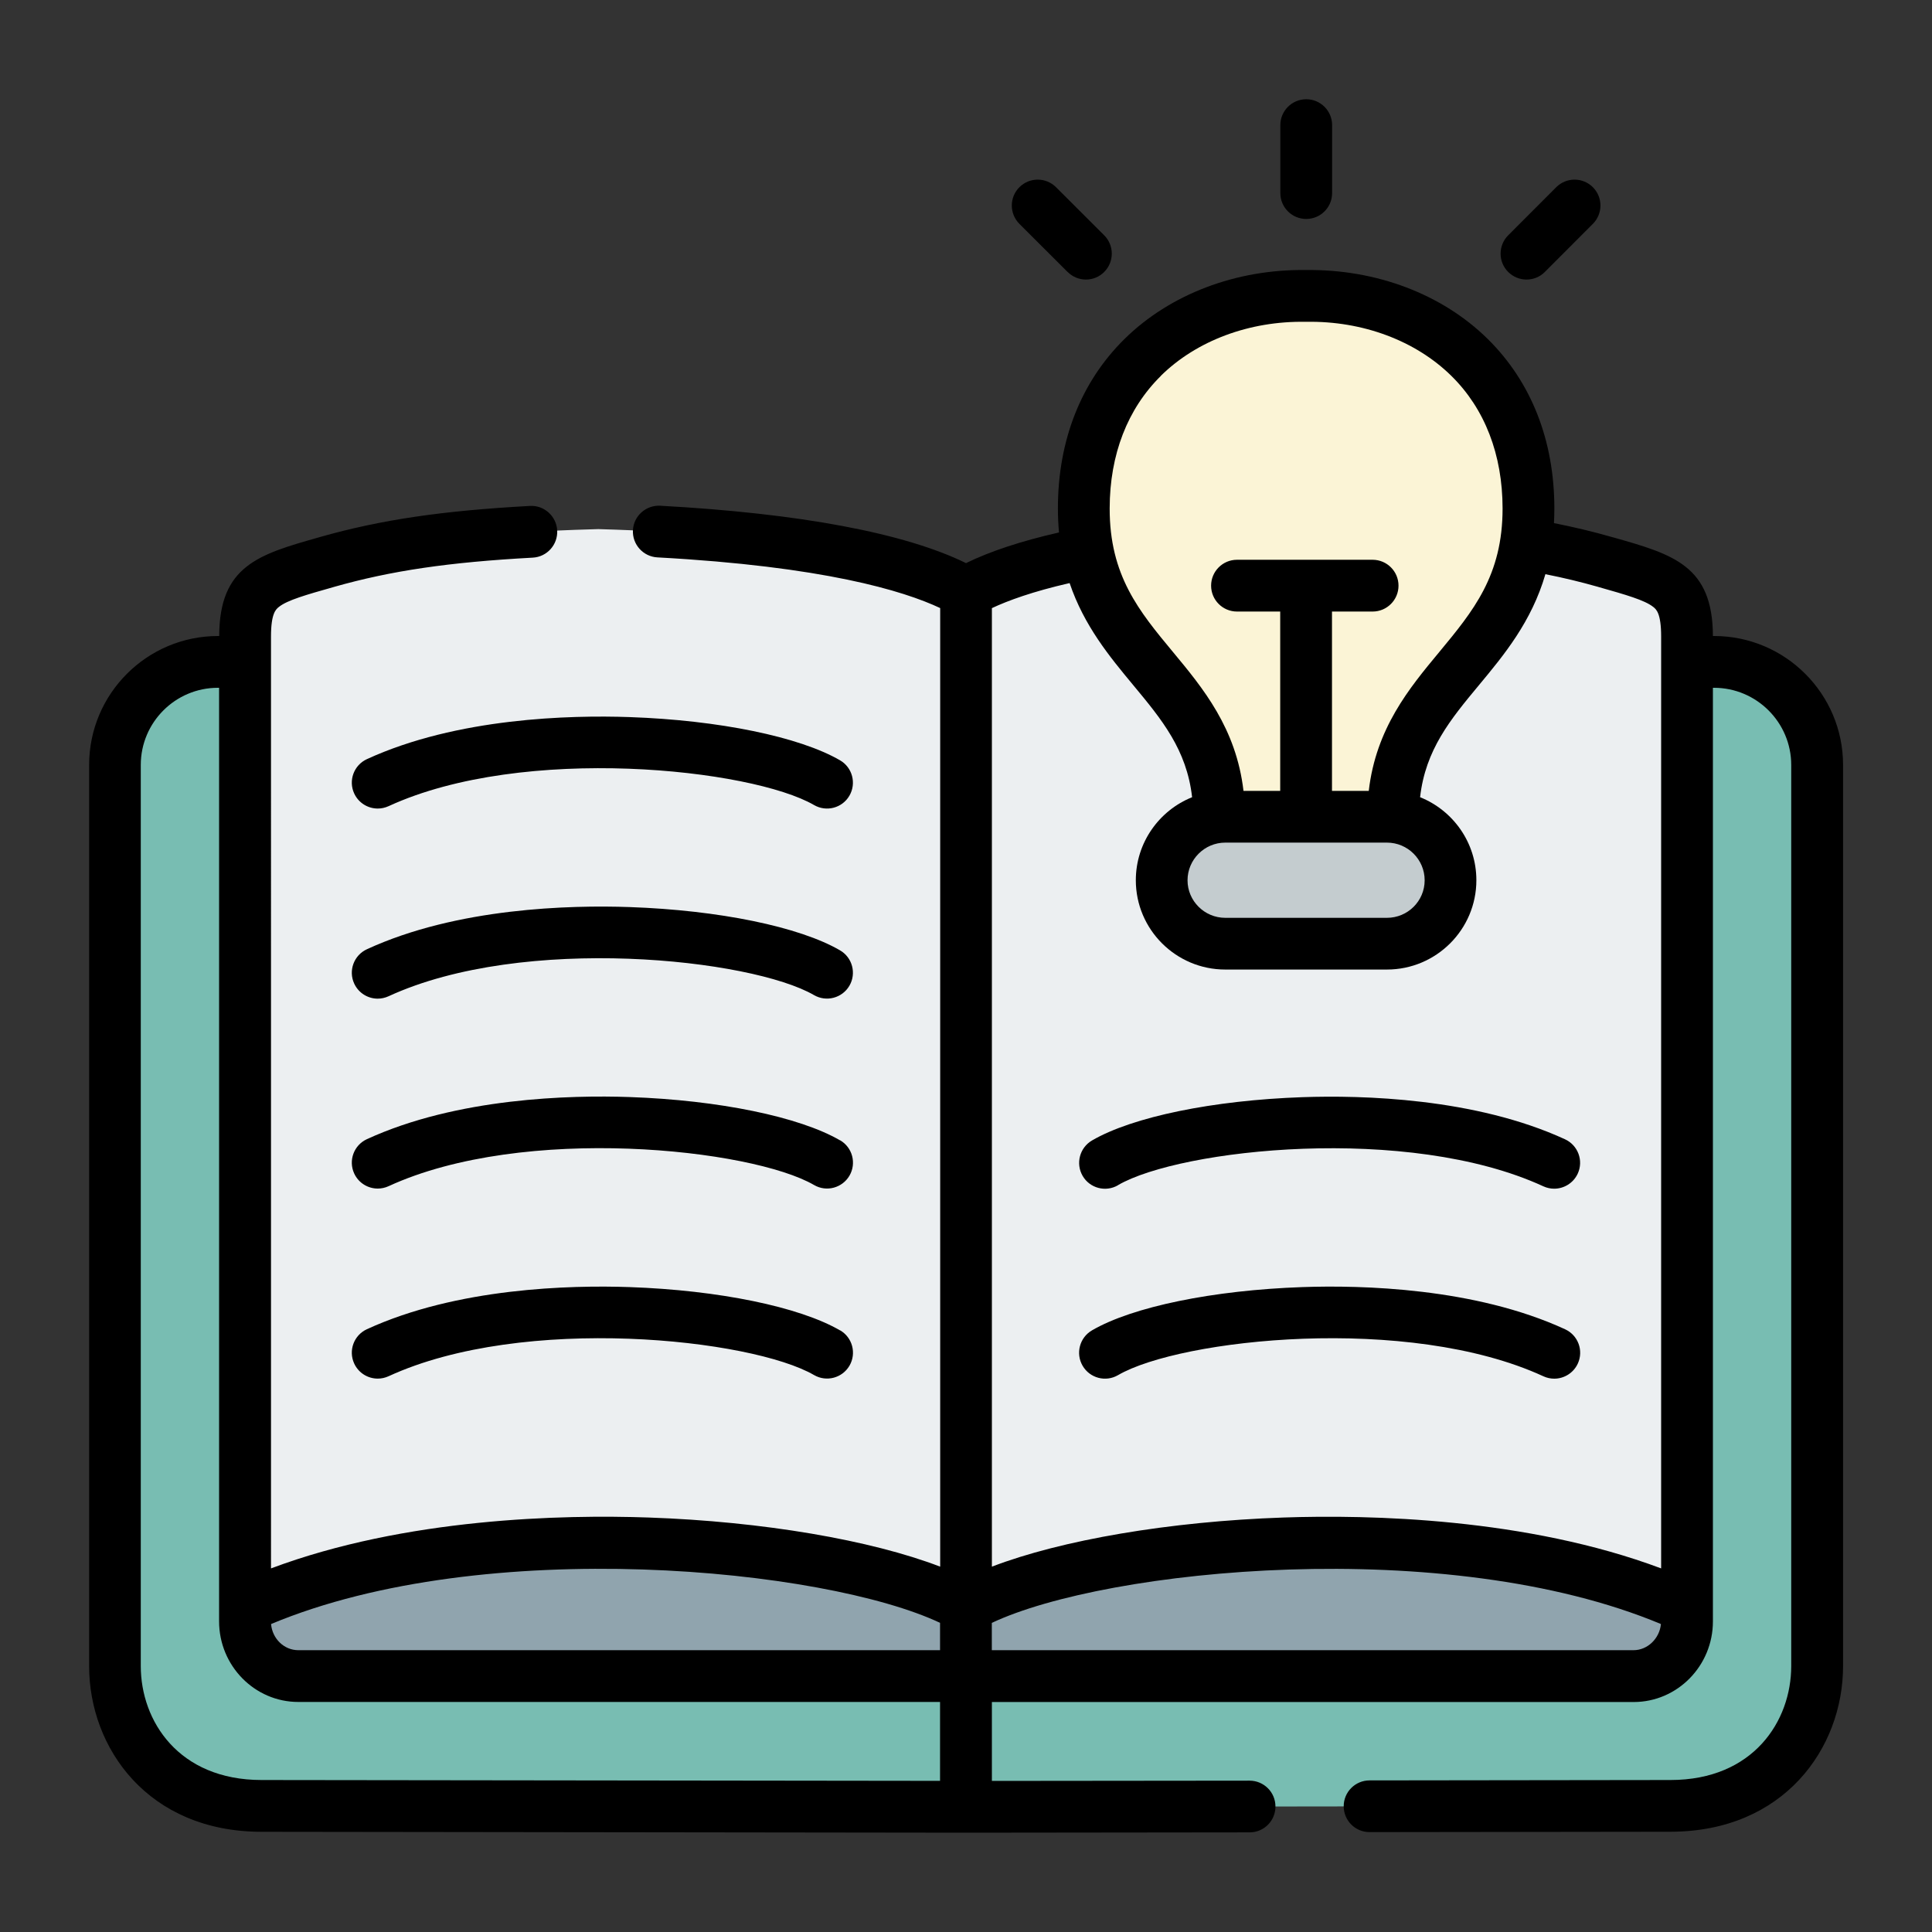 <svg xmlns="http://www.w3.org/2000/svg" id="Layer_1" viewBox="0 0 300 300"><rect x="0" y="0" width="300" height="300" fill="#333333" stroke="none"/><defs><style>.cls-1{fill:#90a4ae;}.cls-1,.cls-2,.cls-3,.cls-4,.cls-5,.cls-6{stroke-width:0px;}.cls-1,.cls-3,.cls-4,.cls-5,.cls-6{fill-rule:evenodd;}.cls-2{fill:#000;}.cls-3{fill:#fbf4d6;}.cls-4{fill:#eceff1;}.cls-5{fill:#78bdb2;}.cls-6{fill:#c4cccf;}</style></defs><path class="cls-2" d="M261.95,253.59c-.56,0-1.13-.12-1.68-.37-34.38-15.79-92.36-9.39-108.27-.17-1.92,1.11-4.38.46-5.49-1.46-1.11-1.92-.46-4.38,1.46-5.49,9.65-5.59,29.78-9.69,51.29-10.43,14.6-.51,42.37.16,64.37,10.26,2.02.93,2.9,3.31,1.98,5.33-.68,1.48-2.13,2.34-3.66,2.34Z"></path><path class="cls-2" d="M38.05,253.59c-1.52,0-2.98-.87-3.66-2.34-.93-2.02-.04-4.41,1.98-5.33,21.99-10.1,49.76-10.77,64.36-10.26,21.51.74,41.64,4.84,51.28,10.44,1.92,1.11,2.57,3.57,1.46,5.49-1.11,1.92-3.57,2.57-5.5,1.46-15.9-9.22-73.86-15.62-108.25.18-.54.25-1.11.37-1.68.37Z"></path><path class="cls-5" d="M282.07,117.16c-.82-8.04-7.67-14.37-15.92-14.37H33.84c-8.8,0-15.99,7.2-15.99,16v139.93c0,11.14,8.08,21.7,22.75,21.71l109.4.14,109.42-.14c.11,0,.21,0,.32,0,4.9-.06,9.05-1.29,12.4-3.34,5.92-3.61,9.33-9.74,9.93-16.29.06-.69.09-1.38.09-2.08V118.78c0-.55-.03-1.09-.08-1.63Z"></path><path class="cls-4" d="M149.99,249.57h111.96V98.84c0-8.02-3.23-8.88-12.74-11.57-10.76-3.06-22.16-4.55-42.12-5.11-29.74.84-48.44,4.82-57.1,9.84v157.57h0Z"></path><path class="cls-4" d="M149.99,249.57l15.62-86.76-15.62-70.81c-8.67-5.02-27.35-9-57.09-9.84-19.97.56-31.36,2.05-42.13,5.11-9.5,2.7-12.72,3.56-12.72,11.57v150.73h111.95Z"></path><path class="cls-1" d="M46.32,260.26h103.67l6.2-6.19-6.2-4.5c-17.64-10.23-76.79-16.15-111.95,0v2.2c0,4.67,3.72,8.5,8.28,8.5Z"></path><path class="cls-1" d="M261.96,249.57c-35.17-16.15-94.31-10.23-111.96,0v10.7h103.67c4.55,0,8.29-3.83,8.29-8.5v-2.2Z"></path><path class="cls-3" d="M190.26,126.82l12.54,7.45,12.56-7.45h.97c0-21.73,21.04-24.53,21.01-47.9-.03-22.27-17.28-33.23-34.54-32.97-17.25-.26-34.49,10.7-34.52,32.97-.03,23.37,21.01,26.17,21.01,47.9h.97Z"></path><path class="cls-6" d="M202.8,126.82h-12.54c-5.44,0-9.88,4.45-9.88,9.87s4.43,9.86,9.88,9.86h25.1c5.43,0,9.87-4.43,9.87-9.86s-4.45-9.87-9.87-9.87h-12.56Z"></path><path class="cls-2" d="M266.15,98.76h-.17c-.03-10.93-6.17-12.68-15.46-15.31l-.19-.05c-2.96-.85-5.94-1.56-9.03-2.17.04-.75.06-1.53.06-2.32-.01-10.54-3.6-19.63-10.36-26.29-7.06-6.95-17.31-10.83-28.19-10.69-10.85-.16-21.12,3.75-28.18,10.69-6.77,6.66-10.35,15.75-10.36,26.29,0,1.31.06,2.56.17,3.77-5.86,1.33-10.7,2.93-14.44,4.76-9.48-4.66-25.8-7.73-47.49-8.91-2.21-.11-4.11,1.58-4.23,3.79s1.58,4.11,3.8,4.23c25.78,1.4,38.19,5.18,43.91,7.87v148.85c-10.76-4.13-27.53-7.01-45.25-7.63-13.36-.47-37.76.06-58.66,7.9V98.84c0-3.62.77-4.23,1.23-4.6,1.33-1.06,4.28-1.89,8.37-3.05l.2-.06c8.85-2.51,17.79-3.83,30.85-4.54,2.22-.12,3.91-2.02,3.79-4.23s-2.03-3.93-4.23-3.8c-13.7.75-23.15,2.15-32.61,4.83l-.2.06c-9.28,2.63-15.42,4.38-15.44,15.31h-.19c-11.04,0-20.01,8.98-20.01,20.02v139.93c0,12.77,9.19,25.72,26.76,25.73l109.4.14h0l44.04-.05c2.22,0,4.02-1.8,4.01-4.02,0-2.22-1.8-4.01-4.02-4.01h0l-40.01.04v-12.25h99.65c6.79,0,12.31-5.62,12.31-12.52V106.8h.17c6.61,0,11.99,5.38,11.99,11.98v139.93c0,8.51-5.86,17.68-18.73,17.69l-46.75.06c-2.22,0-4.02,1.81-4.01,4.02,0,2.22,1.8,4.01,4.02,4.01h0l46.75-.06c17.57-.02,26.77-12.96,26.77-25.73V118.78c0-11.04-8.98-20.02-20.03-20.02ZM180.26,58.35c5.55-5.46,13.76-8.53,22.48-8.38h.12c8.73-.15,16.95,2.93,22.5,8.39,5.2,5.11,7.95,12.23,7.96,20.57.01,10.45-4.57,15.96-9.86,22.35-4.62,5.57-9.79,11.79-10.92,21.53h-5.71v-27.85h6.31c2.22,0,4.02-1.8,4.02-4.02s-1.8-4.02-4.02-4.02h-21.06c-2.22,0-4.02,1.8-4.02,4.02s1.8,4.02,4.02,4.02h6.71v27.85h-5.7c-1.14-9.74-6.3-15.96-10.92-21.53-5.3-6.39-9.88-11.9-9.86-22.35.01-8.34,2.77-15.46,7.96-20.57ZM190.26,130.84h25.1c3.23,0,5.86,2.62,5.86,5.85s-2.63,5.83-5.86,5.83h-25.1c-3.23,0-5.86-2.62-5.86-5.83s2.63-5.85,5.86-5.85ZM175.98,106.4c4.42,5.32,8.29,10,9.13,17.39-5.11,2.05-8.74,7.06-8.74,12.89,0,7.65,6.23,13.87,13.89,13.87h25.1c7.66,0,13.89-6.22,13.89-13.87,0-5.84-3.62-10.84-8.74-12.89.84-7.39,4.71-12.07,9.13-17.39,3.91-4.7,8.18-9.86,10.33-17.24,2.78.55,5.48,1.2,8.15,1.96l.2.06c4.09,1.16,7.05,2,8.39,3.06.46.36,1.23.97,1.23,4.59v144.71c-20.91-7.84-45.3-8.36-58.67-7.9-17.71.61-34.49,3.5-45.25,7.63V94.43c2.52-1.18,6.34-2.58,12.07-3.89,2.25,6.65,6.23,11.45,9.89,15.86ZM145.97,252v4.24H46.32c-2.21,0-4.03-1.78-4.23-4.06,33.27-13.91,86.03-8.62,103.89-.18ZM21.86,258.71V118.78c0-6.61,5.37-11.98,11.97-11.98h.19v144.96c0,6.9,5.52,12.52,12.3,12.52h99.65v12.25l-105.38-.13c-12.87-.01-18.73-9.18-18.73-17.69ZM253.66,256.24h-99.65v-4.24c17.87-8.43,70.64-13.72,103.9.18-.21,2.24-2.07,4.06-4.25,4.06Z"></path><path class="cls-2" d="M130.44,177.07c-6.31-3.66-18.83-6.24-32.67-6.72-9.23-.32-26.8.11-40.8,6.54-2.02.93-2.9,3.31-1.97,5.33.68,1.47,2.13,2.34,3.66,2.34.56,0,1.13-.12,1.68-.37,21.02-9.67,56.39-5.8,66.07-.18,1.92,1.12,4.38.46,5.5-1.46,1.11-1.92.46-4.38-1.46-5.49Z"></path><path class="cls-2" d="M130.44,206.58c-6.31-3.66-18.83-6.24-32.67-6.72-9.23-.32-26.8.11-40.8,6.54-2.02.93-2.9,3.31-1.97,5.33.68,1.47,2.13,2.34,3.66,2.34.56,0,1.13-.12,1.68-.37,21.02-9.67,56.39-5.8,66.07-.18,1.92,1.11,4.38.46,5.5-1.46,1.11-1.92.46-4.38-1.46-5.49Z"></path><path class="cls-2" d="M130.44,147.57c-6.31-3.67-18.83-6.24-32.67-6.72-9.23-.32-26.81.1-40.8,6.55-2.02.93-2.9,3.32-1.97,5.33.68,1.47,2.13,2.34,3.65,2.34.56,0,1.13-.12,1.68-.37,21.01-9.68,56.38-5.8,66.07-.18,1.92,1.11,4.38.46,5.5-1.46,1.11-1.92.46-4.38-1.46-5.49Z"></path><path class="cls-2" d="M173.6,184.03c9.68-5.63,45.03-9.5,66.05.18.54.25,1.12.37,1.68.37,1.52,0,2.98-.87,3.66-2.34.93-2.02.04-4.4-1.97-5.33-13.99-6.44-31.56-6.86-40.79-6.54-13.84.48-26.36,3.05-32.66,6.72-1.92,1.12-2.57,3.58-1.46,5.5s3.58,2.57,5.5,1.45Z"></path><path class="cls-2" d="M243.01,206.4c-13.99-6.44-31.56-6.86-40.79-6.54-13.84.48-26.36,3.05-32.66,6.72-1.92,1.12-2.57,3.58-1.45,5.5s3.58,2.57,5.5,1.45c9.68-5.63,45.03-9.5,66.05.18.54.25,1.12.37,1.68.37,1.52,0,2.98-.87,3.66-2.34.93-2.02.05-4.4-1.97-5.33Z"></path><path class="cls-2" d="M202.83,34c2.22,0,4.02-1.8,4.02-4.02v-10.55c0-2.22-1.8-4.02-4.02-4.02s-4.02,1.8-4.02,4.02v10.55c0,2.22,1.8,4.02,4.02,4.02Z"></path><path class="cls-2" d="M165.78,42.23c.79.78,1.81,1.18,2.84,1.18s2.06-.39,2.84-1.18c1.57-1.57,1.57-4.12,0-5.69l-7.48-7.47c-1.57-1.57-4.12-1.57-5.69,0-1.57,1.57-1.57,4.11,0,5.69l7.48,7.47Z"></path><path class="cls-2" d="M237.04,43.41c1.03,0,2.06-.39,2.84-1.18l7.46-7.47c1.57-1.57,1.57-4.12,0-5.69-1.57-1.57-4.12-1.57-5.69,0l-7.46,7.47c-1.57,1.57-1.57,4.12,0,5.69.79.78,1.81,1.18,2.84,1.18Z"></path><path class="cls-2" d="M55,123.21c.68,1.47,2.13,2.34,3.66,2.34.56,0,1.13-.12,1.68-.37,21-9.66,56.38-5.79,66.07-.17,1.92,1.11,4.38.46,5.49-1.46,1.11-1.92.46-4.38-1.46-5.49-6.31-3.66-18.83-6.23-32.67-6.71-9.23-.32-26.8.1-40.8,6.53-2.02.93-2.9,3.32-1.97,5.33Z"></path></svg>